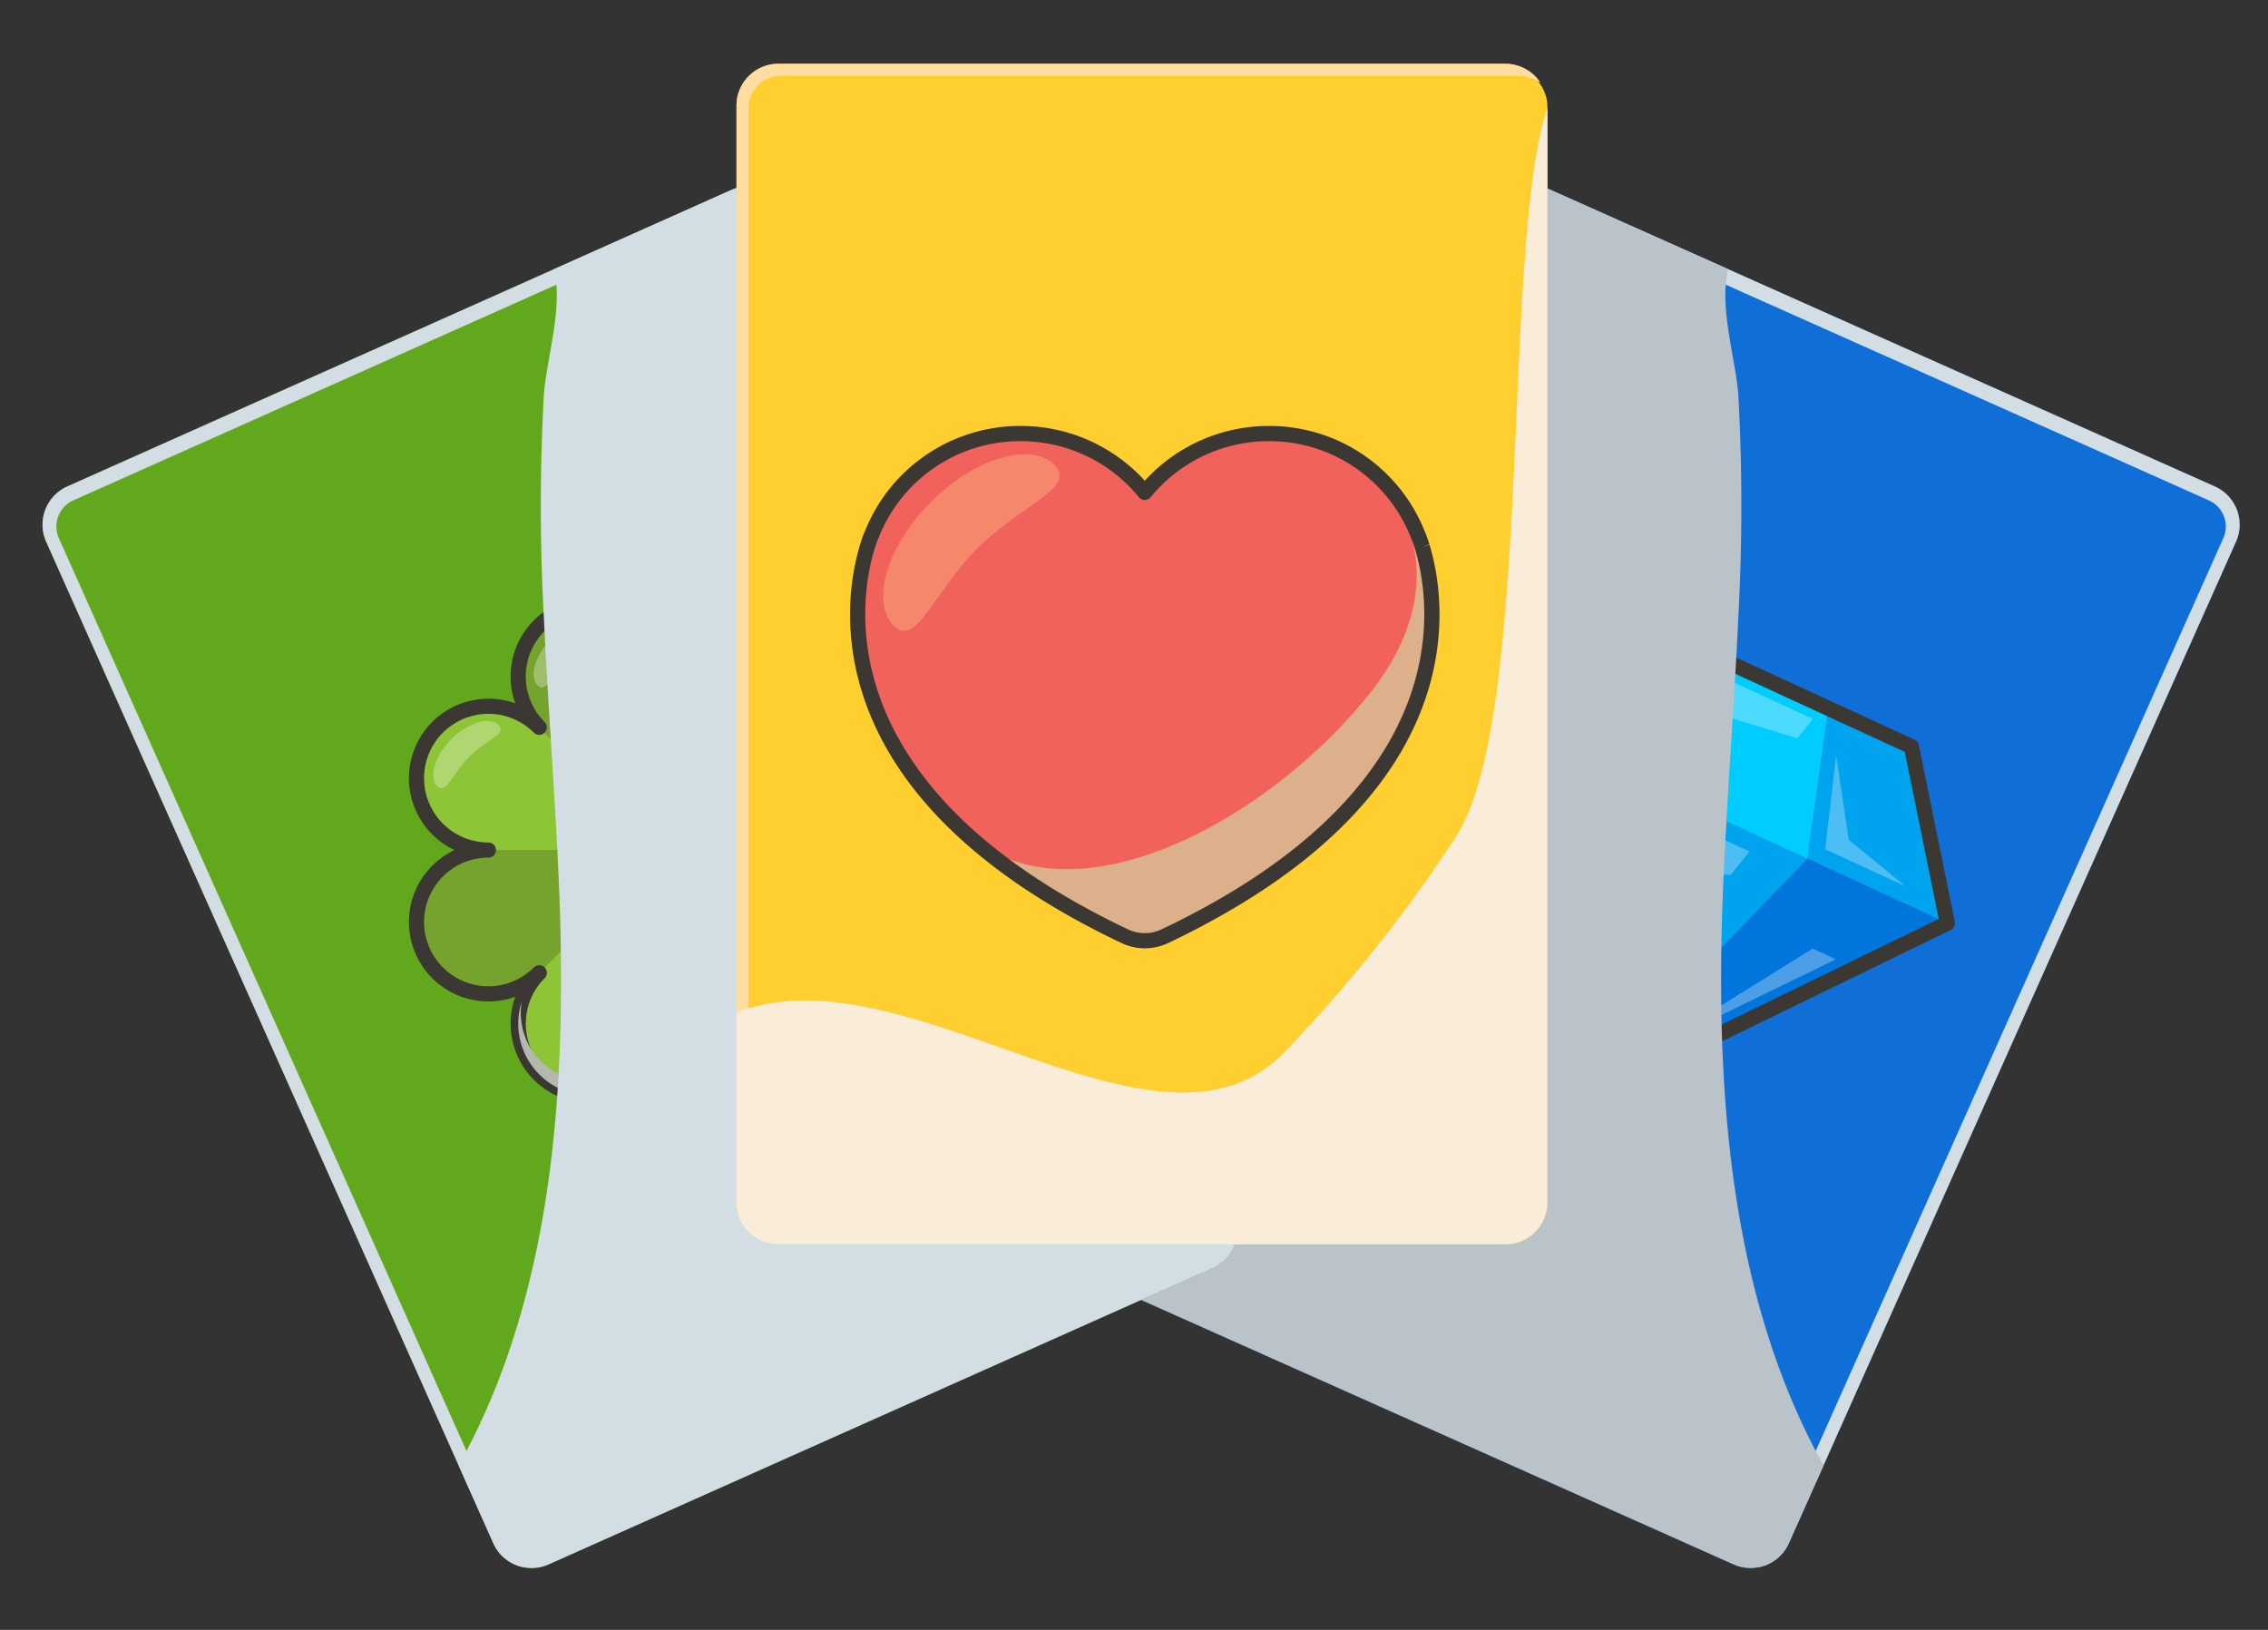 <svg xmlns="http://www.w3.org/2000/svg" width="320" height="230" viewBox="0 0 320 230">
    <rect x="0" y="0" width="320" height="230" fill="#333333" stroke="none"/>
    <defs>
        <clipPath id="clip-path">
            <path id="Rectangle_793" fill="none" d="M0 0H320V230H0z" transform="translate(800 1065)"/>
        </clipPath>
        <style>
            .cls-4{fill:#00a3ee}.cls-8{opacity:.3}.cls-9{fill:#fff}.cls-10{fill:#3b3732}.cls-11{fill:#d2dde4}.cls-11,.cls-18{mix-blend-mode:multiply;isolation:isolate}.cls-16{fill:#76a32d}.cls-17{fill:#8ec536}.cls-19{fill:#dbb08a}.cls-20{fill:#b4b8ae}
        </style>
    </defs>
    <g id="Mask_Group_64" clip-path="url(#clip-path)" transform="translate(-800 -1065)">
        <g id="Group_4565" transform="translate(1681.252 -153.948)">
            <g id="Group_4531">
                <g id="Group_4530">
                    <path id="Path_37946" fill="#0f6fd6" d="M-568.752 1287.592l-93.682-41.827a5.907 5.907 0 0 0-7.8 2.986l-63.1 141.325a5.908 5.908 0 0 0 2.986 7.8l93.682 41.827a5.907 5.907 0 0 0 7.8-2.986l63.1-141.326a5.907 5.907 0 0 0-2.986-7.799z"/>
                    <g id="Group_4529">
                        <g id="Group_4527">
                            <g id="Group_4520">
                                <g id="Group_4512">
                                    <path id="Path_37947" d="M-655.681 1326.557l29.457 13.573-34.122 35.3z" class="cls-4"/>
                                </g>
                                <g id="Group_4513">
                                    <path id="Path_37948" fill="#0cf" d="M-623.281 1318.9l-9.088-4.187-9.088-4.187-14.225 16.029 14.729 6.787 14.729 6.787z"/>
                                </g>
                                <g id="Group_4516">
                                    <g id="Group_4514">
                                        <path id="Path_37949" d="M-644.438 1309.155l-8.743-4.029-22.231 12.34 19.73 9.091 14.225-16.029z" class="cls-4"/>
                                    </g>
                                    <g id="Group_4515">
                                        <path id="Path_37950" fill="#00beee" d="M-675.412 1317.466l15.066 57.966 4.665-48.874z"/>
                                    </g>
                                </g>
                                <g id="Group_4519">
                                    <g id="Group_4517">
                                        <path id="Path_37951" d="M-618.358 1321.172l6.8 3.133 5.064 24.917-19.73-9.091 2.943-21.228z" class="cls-4"/>
                                    </g>
                                    <g id="Group_4518">
                                        <path id="Path_37952" fill="#0075db" d="M-606.494 1349.222l-53.852 26.209 34.122-35.3z"/>
                                    </g>
                                </g>
                            </g>
                            <g id="Group_4521" class="cls-8">
                                <path id="Path_37953" d="M-644.69 1311.531l-8.267-3.809-15.676 8.7 15.582-6.173z" class="cls-9"/>
                            </g>
                            <g id="Group_4522" class="cls-8">
                                <path id="Path_37954" d="M-671.421 1322.047l9.355 38.755-4.611-32.055 2.161-3.518z" class="cls-9"/>
                            </g>
                            <g id="Group_4523" class="cls-8">
                                <path id="Path_37955" d="M-653.933 1330.105l-3.175 32.982 11.015-20.979 9.042.29 2.647-3.295z" class="cls-9"/>
                            </g>
                            <g id="Group_4524" class="cls-8">
                                <path id="Path_37956" d="M-641.211 1313.134l-10.887 12.287 12.982-5.758 11.469 3.455 2.189-2.725z" class="cls-9"/>
                            </g>
                            <g id="Group_4525" class="cls-8">
                                <path id="Path_37957" d="M-622.185 1325.524l-1.551 13.269 11.353 5.231-8.015-6.564z" class="cls-9"/>
                            </g>
                            <g id="Group_4526" class="cls-8">
                                <path id="Path_37958" d="M-622.213 1354.316l-26.228 12.765 22.953-14.274z" class="cls-9"/>
                            </g>
                        </g>
                        <g id="Group_4528">
                            <path id="Path_37959" d="M-660.793 1376.4a1.067 1.067 0 0 1-.587-.7l-15.067-57.966a1.069 1.069 0 0 1 .516-1.2l22.231-12.34a1.067 1.067 0 0 1 .967-.036l41.623 19.179a1.07 1.07 0 0 1 .6.758l5.063 24.917a1.068 1.068 0 0 1-.58 1.174l-53.852 26.21a1.066 1.066 0 0 1-.914.004zm-13.375-58.4l14.529 55.9 51.932-25.275-4.79-23.573-40.639-18.726z" class="cls-10"/>
                        </g>
                    </g>
                    <path id="Path_37960" d="M-568.752 1287.592l-93.682-41.827a5.885 5.885 0 0 0-6.092.808 5.861 5.861 0 0 1 3.539.394l95.39 42.59a4.036 4.036 0 0 1 2.04 5.331l-63.861 143.034a5.85 5.85 0 0 1-1.711 2.178 5.892 5.892 0 0 0 4.263-3.38l63.1-141.326a5.907 5.907 0 0 0-2.986-7.802z" class="cls-11"/>
                    <path id="Path_37961" d="M-662.923 1251.517v137.111a5.908 5.908 0 0 1-5.908 5.907h-78.017a5.887 5.887 0 0 0 3.126 3.344l5.675 2.534h74.894a5.907 5.907 0 0 0 5.907-5.908v-140.453z" class="cls-11"/>
                    <path id="Path_37962" d="M-638.045 1342.125c.548-11.961 1.5-23.9 2.047-35.861a287.385 287.385 0 0 0 .019-31.462c-.316-4.983-2.782-12.446-1.436-17.867l-25.019-11.17a5.907 5.907 0 0 0-7.8 2.986l-63.1 141.325a5.908 5.908 0 0 0 2.986 7.8l93.682 41.827a5.907 5.907 0 0 0 7.8-2.986l4.9-10.977c-13.764-24.703-15.387-55.019-14.079-83.615z" style="isolation:isolate;mix-blend-mode:multiply" fill="#bac3c9"/>
                </g>
            </g>
            <g id="Group_4557">
                <g id="Group_4556">
                    <path id="Path_37963" fill="#62a81d" d="M-871.752 1287.592l93.682-41.827a5.907 5.907 0 0 1 7.8 2.986l63.1 141.325a5.908 5.908 0 0 1-2.985 7.8l-93.682 41.827a5.907 5.907 0 0 1-7.8-2.986l-63.1-141.326a5.907 5.907 0 0 1 2.985-7.799z"/>
                    <g id="Group_4555">
                        <g id="Group_4551">
                            <g id="Group_4545">
                                <g id="Group_4535">
                                    <g id="Group_4534">
                                        <g id="Group_4532">
                                            <path id="Path_37964" fill="#50483d" d="M-770.964 1360.643a18.743 18.743 0 0 1 2.377 1.463 12.03 12.03 0 0 1 1.184.951c.405.318.705.719 1.066 1.063a13.8 13.8 0 0 1 .838 1.149 6.442 6.442 0 0 1 .585 1.156 4.34 4.34 0 0 1 .341 1.1 3.773 3.773 0 0 1 .142 1l.027.857-.1.685-.069.588 6.6.724-.02-1.081-.045-1.231c-.065-.479-.18-1.023-.3-1.606a9.005 9.005 0 0 0-.579-1.837 9.662 9.662 0 0 0-.95-1.9 12.072 12.072 0 0 0-1.3-1.792 18.852 18.852 0 0 0-1.566-1.557 21.015 21.015 0 0 0-6.61-3.608c-.957-.306-2.362 3.504-1.621 3.876z"/>
                                        </g>
                                        <g id="Group_4533">
                                            <path id="Path_37965" fill="#998160" d="M-757.975 1371.263c.078-1.084-1.337-2.07-3.162-2.2s-3.367.639-3.446 1.723 1.337 2.071 3.162 2.2 3.367-.638 3.446-1.723z"/>
                                        </g>
                                    </g>
                                </g>
                                <g id="Group_4544">
                                    <g id="Group_4536">
                                        <path id="Path_37966" d="M-805.16 1321.587l17.318 17.318v-24.492a10.145 10.145 0 0 0-14.027-9.373 10.145 10.145 0 0 0-3.291 16.547z" class="cls-16"/>
                                    </g>
                                    <g id="Group_4537">
                                        <path id="Path_37967" d="M-812.334 1338.905h24.492l-17.318-17.318a10.145 10.145 0 0 0-16.547 3.291 10.145 10.145 0 0 0 9.373 14.027z" class="cls-17"/>
                                    </g>
                                    <g id="Group_4538">
                                        <path id="Path_37968" d="M-805.16 1356.224l17.318-17.319h-24.492a10.145 10.145 0 0 0-9.373 14.027 10.146 10.146 0 0 0 16.547 3.292z" class="cls-16"/>
                                    </g>
                                    <g id="Group_4539">
                                        <path id="Path_37969" d="M-787.842 1363.4v-24.492l-17.318 17.319a10.144 10.144 0 0 0 3.291 16.546 10.145 10.145 0 0 0 14.027-9.373z" class="cls-17"/>
                                    </g>
                                    <g id="Group_4540">
                                        <path id="Path_37970" d="M-770.523 1356.224l-17.319-17.319v24.495a10.145 10.145 0 0 0 14.027 9.373 10.145 10.145 0 0 0 3.292-16.549z" class="cls-16"/>
                                    </g>
                                    <g id="Group_4541">
                                        <path id="Path_37971" d="M-763.35 1338.905h-24.492l17.319 17.319a10.145 10.145 0 0 0 16.546-3.292 10.145 10.145 0 0 0-9.373-14.027z" class="cls-17"/>
                                    </g>
                                    <g id="Group_4542">
                                        <path id="Path_37972" d="M-770.523 1321.587l-17.319 17.318h24.492a10.145 10.145 0 0 0 9.373-14.027 10.144 10.144 0 0 0-16.546-3.291z" class="cls-16"/>
                                    </g>
                                    <g id="Group_4543">
                                        <path id="Path_37973" d="M-787.842 1314.413v24.492l17.319-17.318a10.146 10.146 0 0 0-3.292-16.547 10.145 10.145 0 0 0-14.027 9.373z" class="cls-17"/>
                                    </g>
                                </g>
                            </g>
                            <g id="Group_4546">
                                <path id="Path_37974" d="M-797.983 1374.615a11.231 11.231 0 0 1-4.3-.857 11.2 11.2 0 0 1-6.707-8.174 11.217 11.217 0 0 1 .441-5.976 11.2 11.2 0 0 1-5.977.441 11.194 11.194 0 0 1-8.173-6.707 11.2 11.2 0 0 1 1.036-10.522 11.216 11.216 0 0 1 4.539-3.915 11.206 11.206 0 0 1-4.539-3.914 11.2 11.2 0 0 1-1.036-10.523 11.192 11.192 0 0 1 8.173-6.707 11.218 11.218 0 0 1 5.977.441 11.22 11.22 0 0 1-.441-5.977 11.2 11.2 0 0 1 6.707-8.173 11.192 11.192 0 0 1 10.523 1.036 11.209 11.209 0 0 1 3.915 4.539 11.2 11.2 0 0 1 3.913-4.539 11.2 11.2 0 0 1 10.523-1.036 11.193 11.193 0 0 1 6.707 8.173 11.21 11.21 0 0 1-.441 5.977 11.212 11.212 0 0 1 5.977-.441 11.192 11.192 0 0 1 8.173 6.707 11.2 11.2 0 0 1-1.036 10.523 11.2 11.2 0 0 1-4.538 3.914 11.212 11.212 0 0 1 4.538 3.914 11.2 11.2 0 0 1 1.036 10.523 11.12 11.12 0 0 1-8.486 6.758 12.207 12.207 0 0 1 1.122 1.155l.34.421a9.172 9.172 0 0 1 1.092 1.56 10.128 10.128 0 0 1 1.018 2.062l.038.1a9.093 9.093 0 0 1 .582 1.918l.046.221c.1.5.194.974.252 1.4a.972.972 0 0 1 .009.108l.062 2.11a.694.694 0 0 1 .006.188.963.963 0 0 1-.019.136 1.313 1.313 0 0 1-.04.173c-.332 1.567-2.215 2.571-4.531 2.409-2.451-.178-4.274-1.648-4.151-3.347 0-.014 0-.03.005-.048a.707.707 0 0 1 .007-.121l.161-1.21-.025-.762a.846.846 0 0 1 .005-.124 2.108 2.108 0 0 0-.068-.431l-.06-.281a3.048 3.048 0 0 0-.232-.777l-.054-.139a1.139 1.139 0 0 1-.037-.112 2.56 2.56 0 0 0-.256-.5c-.085-.144-.171-.29-.248-.441a3.154 3.154 0 0 0-.214-.312 11.1 11.1 0 0 1-6.74 8.313 11.2 11.2 0 0 1-10.522-1.036 11.2 11.2 0 0 1-3.914-4.539 11.2 11.2 0 0 1-3.915 4.538 11.2 11.2 0 0 1-6.223 1.883zm-6.421-17.635a9.058 9.058 0 0 0-2.484 8.187 9.06 9.06 0 0 0 5.428 6.615 9.052 9.052 0 0 0 8.515-.839 9.059 9.059 0 0 0 4.034-7.546 1.068 1.068 0 0 1 1.07-1.069 1.068 1.068 0 0 1 1.069 1.069 9.058 9.058 0 0 0 4.033 7.546 9.056 9.056 0 0 0 8.515.839 9.01 9.01 0 0 0 5.593-8.815 1.069 1.069 0 0 1 .6-1.01 1.069 1.069 0 0 1 1.167.158l.167.143a6.419 6.419 0 0 1 .742.723c.115.124.229.249.351.365a1.077 1.077 0 0 1 .129.148c.089.125.186.246.28.366a7.044 7.044 0 0 1 .621.882c.079.152.144.262.208.369a4.259 4.259 0 0 1 .462.972l.033.084a4.646 4.646 0 0 1 .357 1.257l.034.128a3.63 3.63 0 0 1 .114 1l.026.8a1.136 1.136 0 0 1-.011.194l-.143 1.034a1.071 1.071 0 0 1-.011.271l-.013.056c.062.294.849.914 2.169 1.01 1.4.1 2.239-.462 2.286-.725l.005-.026-.058-2c-.053-.369-.136-.778-.223-1.214l-.056-.278a7.55 7.55 0 0 0-.471-1.513l-.057-.149a8.882 8.882 0 0 0-.869-1.736 7.536 7.536 0 0 0-.886-1.253c-.116-.142-.232-.284-.345-.43a12.034 12.034 0 0 0-1.065-1.07l-.4-.372a17.335 17.335 0 0 0-1.554-1.134 1.071 1.071 0 0 1-.425-1.254 1.077 1.077 0 0 1 1.121-.707 9.026 9.026 0 0 0 9.373-5.536 9.058 9.058 0 0 0-.839-8.515 9.058 9.058 0 0 0-7.546-4.033 1.07 1.07 0 0 1-1.07-1.07 1.07 1.07 0 0 1 1.07-1.069 9.061 9.061 0 0 0 7.546-4.033 9.06 9.06 0 0 0 .839-8.516 9.061 9.061 0 0 0-6.614-5.428 9.051 9.051 0 0 0-8.188 2.484 1.07 1.07 0 0 1-1.513 0 1.071 1.071 0 0 1-.313-.756 1.071 1.071 0 0 1 .313-.757 9.057 9.057 0 0 0 2.484-8.187 9.055 9.055 0 0 0-5.428-6.614 9.056 9.056 0 0 0-8.515.838 9.059 9.059 0 0 0-4.033 7.546 1.068 1.068 0 0 1-1.069 1.069 1.068 1.068 0 0 1-1.07-1.069 9.06 9.06 0 0 0-4.034-7.546 9.055 9.055 0 0 0-8.515-.838 9.057 9.057 0 0 0-5.428 6.614 9.058 9.058 0 0 0 2.484 8.187 1.067 1.067 0 0 1 .313.757 1.066 1.066 0 0 1-.313.756 1.07 1.07 0 0 1-1.513 0 9.05 9.05 0 0 0-8.188-2.484 9.061 9.061 0 0 0-6.614 5.428 9.058 9.058 0 0 0 .839 8.515 9.059 9.059 0 0 0 7.546 4.034 1.07 1.07 0 0 1 1.07 1.069 1.07 1.07 0 0 1-1.07 1.07 9.058 9.058 0 0 0-7.546 4.033 9.058 9.058 0 0 0-.839 8.515 9.061 9.061 0 0 0 6.614 5.428 9.054 9.054 0 0 0 8.188-2.483 1.07 1.07 0 0 1 1.513 0 1.063 1.063 0 0 1 .313.756 1.066 1.066 0 0 1-.301.759zm47.492 14.314zm0 0z" class="cls-10"/>
                            </g>
                            <g id="Group_4547" class="cls-18">
                                <path id="Path_37975" d="M-761.175 1361.937a18.852 18.852 0 0 0-1.566-1.557 18.239 18.239 0 0 0-1.71-1.257 9.982 9.982 0 0 1-5.33-2.245 1.094 1.094 0 0 0-.1.076 10 10 0 0 1 2.318 5.967c.052.046.107.089.159.136.405.318.705.718 1.066 1.063a13.8 13.8 0 0 1 .838 1.149 6.442 6.442 0 0 1 .585 1.156c.063.16.123.315.179.469a10.029 10.029 0 0 0-2.947-7.7 10.03 10.03 0 0 0 6.678 2.959c-.056-.073-.114-.143-.17-.216z" class="cls-19"/>
                            </g>
                            <g id="Group_4548" class="cls-8">
                                <path id="Path_37976" d="M-800.885 1311.514c-2.392 2.393-3.275 5.387-4.509 4.154s-.386-4.264 2.006-6.656 5.423-3.24 6.656-2.007-1.761 2.117-4.153 4.509z" class="cls-9"/>
                            </g>
                            <g id="Group_4549" class="cls-8">
                                <path id="Path_37977" d="M-815.056 1325.752c-2.392 2.392-3.276 5.387-4.509 4.154s-.386-4.264 2.006-6.656 5.423-3.24 6.656-2.007-1.761 2.117-4.153 4.509z" class="cls-9"/>
                            </g>
                            <g id="Group_4550" class="cls-18">
                                <path id="Path_37978" d="M-797.359 1348.422l20.287-20.287-8.036 10.691h11.765l-11.631 1.394 5.54 7.094-7.278-5.891-1.13 10.762-1.209-10.7z" class="cls-20"/>
                            </g>
                        </g>
                        <g id="Group_4552" class="cls-18">
                            <path id="Path_37979" d="M-761.131 1339.162a9.72 9.72 0 0 1 5.221 12.679 9.715 9.715 0 0 1-15.844 3.152 9.714 9.714 0 0 1-3.152 15.843 9.72 9.72 0 0 1-12.679-5.22 10.14 10.14 0 0 0 13.77 7.154 10.145 10.145 0 0 0 3.292-16.546 10.145 10.145 0 0 0 16.546-3.292 10.14 10.14 0 0 0-7.154-13.77z" class="cls-20"/>
                        </g>
                        <g id="Group_4553" class="cls-18">
                            <path id="Path_37980" d="M-788.338 1361.862a9.713 9.713 0 0 1-13.431 8.974 9.71 9.71 0 0 1-5.879-10.523 10.144 10.144 0 0 0 5.779 12.457 10.146 10.146 0 0 0 13.948-8.118 9.752 9.752 0 0 1-.417-2.79z" class="cls-20"/>
                        </g>
                        <g id="Group_4554" class="cls-18">
                            <path id="Path_37981" d="M-753.977 1324.878a10.145 10.145 0 0 0-12.456-5.78 9.71 9.71 0 0 1 10.522 5.88 9.714 9.714 0 0 1-8.975 13.431 9.71 9.71 0 0 1 2.79.417 10.146 10.146 0 0 0 8.119-13.948z" class="cls-20"/>
                        </g>
                    </g>
                    <path id="Path_37982" d="M-871.752 1287.592l93.682-41.827a5.885 5.885 0 0 1 6.092.808 5.861 5.861 0 0 0-3.539.394l-95.39 42.59a4.036 4.036 0 0 0-2.04 5.331l63.861 143.034a5.84 5.84 0 0 0 1.711 2.178 5.89 5.89 0 0 1-4.263-3.38l-63.1-141.326a5.907 5.907 0 0 1 2.986-7.802z" class="cls-11"/>
                    <path id="Path_37983" d="M-777.581 1249.767v138.861a5.908 5.908 0 0 0 5.908 5.907h64.473a5.883 5.883 0 0 1-3.126 3.344l-5.674 2.534h-61.347a5.908 5.908 0 0 1-5.908-5.908V1252.3z" class="cls-11"/>
                    <path id="Path_37984" d="M-802.46 1342.125c-.547-11.961-1.5-23.9-2.046-35.861a287.385 287.385 0 0 1-.019-31.462c.316-4.983 2.781-12.446 1.436-17.867l25.019-11.17a5.907 5.907 0 0 1 7.8 2.986l63.1 141.325a5.908 5.908 0 0 1-2.985 7.8l-93.682 41.827a5.907 5.907 0 0 1-7.8-2.986l-4.9-10.977c13.763-24.703 15.386-55.019 14.077-83.615z" class="cls-11"/>
                </g>
            </g>
            <g id="Group_4564">
                <rect id="Rectangle_744" width="114.41" height="166.587" fill="#ffce2f" rx="5.907" transform="translate(-777.333 1227.948)"/>
                <path id="Path_37985" d="M-775.635 1390.326v-156.1a4.578 4.578 0 0 1 4.579-4.578h103.924a5.876 5.876 0 0 1 3.236.972 5.9 5.9 0 0 0-4.935-2.671h-102.6a5.908 5.908 0 0 0-5.907 5.908v154.772a5.9 5.9 0 0 0 2.671 4.934 5.874 5.874 0 0 1-.968-3.237z" style="mix-blend-mode:soft-light;isolation:isolate" fill="#ffdda1"/>
                <path id="Path_37986" d="M-662.923 1388.628v-154.443c-6.54 19.134-1.866 85.992-12.956 102.91a206.816 206.816 0 0 1-24.154 30.328c-17.936 18.548-53.318-14.967-77.3-5.587v26.792a5.907 5.907 0 0 0 5.907 5.907h102.6a5.908 5.908 0 0 0 5.903-5.907z" style="isolation:isolate;mix-blend-mode:multiply" fill="#f9edd9"/>
                <g id="Group_4563">
                    <g id="Group_4561">
                        <g id="Group_4558">
                            <path id="Path_37987" fill="#f1625c" d="M-680.576 1296.131l-.058-.189c-.289-.929-.51-1.438-.51-1.438h-.015a22.626 22.626 0 0 0-21.061-14.383 22.584 22.584 0 0 0-17.512 8.3 22.583 22.583 0 0 0-17.512-8.3 22.625 22.625 0 0 0-21.06 14.383h-.016s-.22.509-.51 1.438l-.058.189c-2.083 6.887-7.091 34.283 36.313 54.92a6.63 6.63 0 0 0 5.686 0c43.404-20.637 38.397-48.033 36.313-54.92z"/>
                        </g>
                        <g id="Group_4559" class="cls-8">
                            <path id="Path_37988" fill="#ffe091" d="M-743.365 1296.341c-6.264 6.264-8.579 14.106-11.809 10.876s-1.01-11.167 5.254-17.431 14.2-8.484 17.432-5.254-4.612 5.544-10.877 11.809z"/>
                        </g>
                        <g id="Group_4560" class="cls-18">
                            <path id="Path_37989" d="M-680.576 1296.131l-.058-.189c-.289-.929-.51-1.438-.51-1.438h-.015a22.72 22.72 0 0 0-5.227-7.885c1.113 1.214 11.633 13.488-1.6 30.172-13.948 17.58-41.529 33.091-56.873 19.83a90.364 90.364 0 0 0 22.288 14.428 6.63 6.63 0 0 0 5.686 0c43.4-20.635 38.393-48.031 36.309-54.918z" class="cls-19"/>
                        </g>
                    </g>
                    <g id="Group_4562">
                        <path id="Path_37990" d="M-719.732 1352.766a7.681 7.681 0 0 1-3.3-.749c-43.709-20.783-39.277-48.267-36.877-56.195l.062-.2c.3-.969.538-1.518.548-1.541a1.027 1.027 0 0 1 .068-.132 23.563 23.563 0 0 1 21.989-14.894 23.617 23.617 0 0 1 17.512 7.733 23.619 23.619 0 0 1 17.512-7.733 23.563 23.563 0 0 1 21.991 14.9 1.13 1.13 0 0 1 .067.129c.01.023.247.572.549 1.545l.043.139-1.006.368 1.024-.309c2.4 7.929 6.83 35.414-36.877 56.195a7.685 7.685 0 0 1-3.305.744zm-37.664-57.695c-.079.2-.231.608-.413 1.19l-.053.175c-2.276 7.521-6.42 33.6 35.746 53.649a5.531 5.531 0 0 0 4.769 0c42.164-20.048 38.021-46.128 35.747-53.644 0-.012-.018-.06-.018-.062l-.033-.106c-.185-.595-.339-1.005-.418-1.2a1.138 1.138 0 0 1-.086-.171 21.439 21.439 0 0 0-20.065-13.7 21.5 21.5 0 0 0-16.685 7.907 1.067 1.067 0 0 1-.827.391 1.067 1.067 0 0 1-.827-.391 21.5 21.5 0 0 0-16.685-7.907 21.437 21.437 0 0 0-20.064 13.7 1.14 1.14 0 0 1-.092.169z" class="cls-10"/>
                    </g>
                </g>
            </g>
        </g>
    </g>
</svg>
